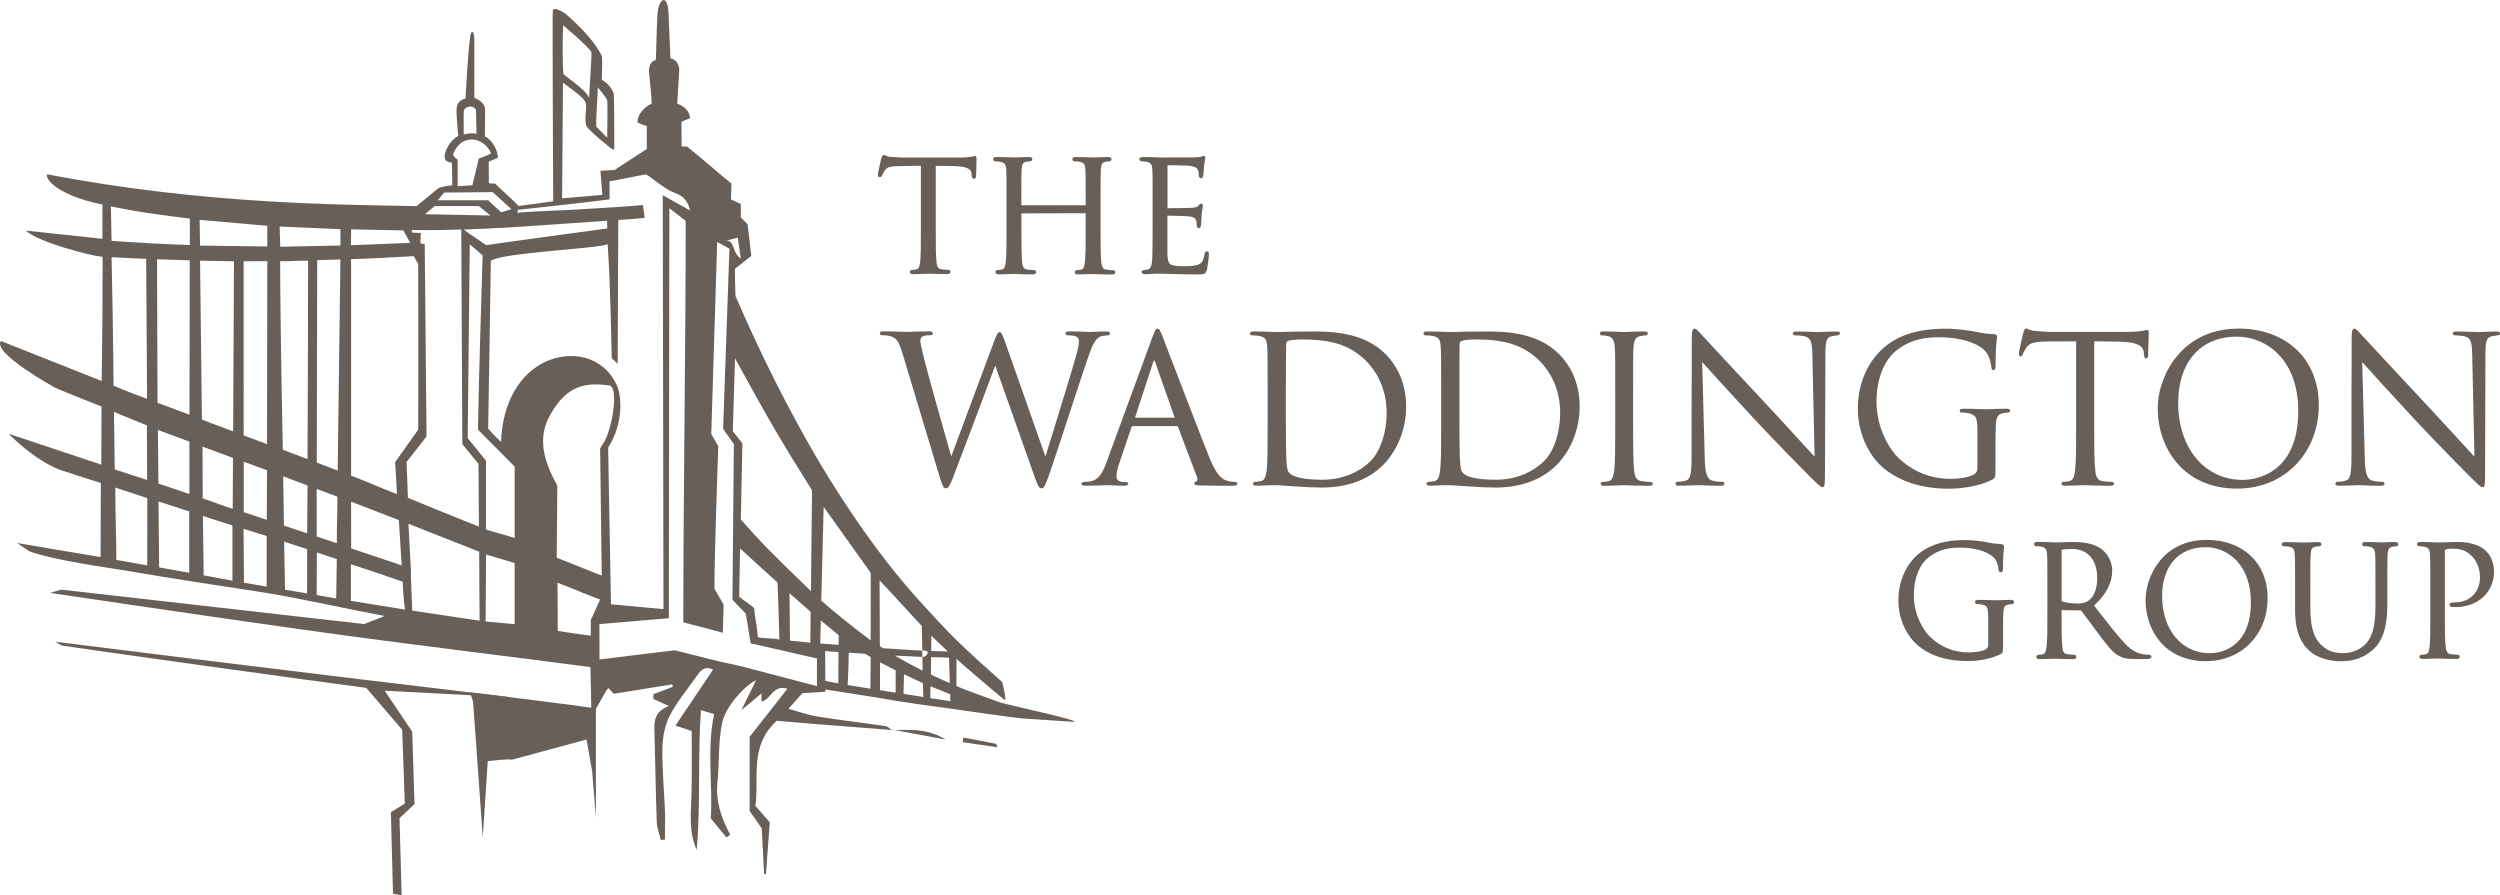 <?xml version="1.0" encoding="iso-8859-1"?>
<!-- Generator: Adobe Illustrator 22.0.1, SVG Export Plug-In . SVG Version: 6.00 Build 0)  -->
<svg version="1.1" id="Layer_1" xmlns="http://www.w3.org/2000/svg" xmlns:xlink="http://www.w3.org/1999/xlink" x="0px" y="0px"
	 viewBox="0 0 28.34 10.149" enable-background="new 0 0 28.34 10.149" xml:space="preserve">
<polygon fill="#686058" points="5.678,3.168 5.677,3.168 5.681,3.171 5.678,3.168 "/>
<polygon fill="#686058" points="10.116,8.271 10.107,8.27 10.113,8.275 10.116,8.271 "/>
<path fill="#686058" d="M3.919,4.583C3.919,4.589,3.92,4.595,3.921,4.6c0-0.007,0.001-0.014,0.002-0.021L3.919,4.583L3.919,4.583z"
	/>
<polygon fill="#686058" points="4.616,5.98 4.614,5.977 4.612,5.983 4.616,5.98 "/>
<path fill="#686058" d="M5.363,7.956L5.329,7.848c0,0,1.084,0.131,1.426,0.183v1.236L6.712,8.738L6.649,8.383L5.803,8.612
	C5.777,8.599,5.529,8.628,5.529,8.628L5.473,9.493L5.363,7.956L5.363,7.956z"/>
<path fill="#686058" d="M10.546,7.914l0.002-0.134c0.089,0.037,0.223,0.09,0.223,0.09l0.002,0.079
	C10.773,7.95,10.587,7.919,10.546,7.914 M10.47,7.447c-0.003,0-0.008,0-0.014-0.001l0.003,0.157
	c-0.076-0.039-0.227-0.118-0.314-0.171c0.066,0.004,0.249,0.012,0.311,0.015l-0.002-0.072c-0.064,0-0.403-0.025-0.445-0.027
	L9.974,7.324L9.971,6.579c0.157,0.164,0.334,0.365,0.478,0.516l0.006,0.275v0.003C10.57,7.375,10.496,7.442,10.47,7.447
	 M10.242,7.865l0.006-0.221c0.06,0.029,0.162,0.076,0.214,0.1l0.005,0.157C10.419,7.892,10.303,7.876,10.242,7.865 M10.153,7.852
	L9.976,7.824V7.507c0.057,0.031,0.177,0.092,0.177,0.092V7.852L10.153,7.852z M9.87,7.259C9.661,7.104,9.461,6.94,9.31,6.809
	l0.027-1.063c0.162,0.224,0.384,0.54,0.533,0.747V7.259L9.87,7.259z M9.867,7.807L9.609,7.765c0,0,0.012-0.222,0.012-0.366
	l0.185,0.012L9.87,7.448L9.867,7.807L9.867,7.807z M9.506,7.31L9.298,7.295l0.007-0.261l0.203,0.167L9.506,7.31L9.506,7.31z
	 M9.503,7.747L9.356,7.719L9.354,7.38c0,0,0.1,0.008,0.151,0.012L9.503,7.747L9.503,7.747z M9.261,7.778
	C8.984,7.706,8.713,7.633,8.442,7.563c-0.163-0.042-0.226-0.047-0.39-0.09c-0.16-0.042-0.403-0.101-0.403-0.101
	C7.58,7.38,6.915,7.46,6.796,7.476C6.795,7.344,6.795,7.169,6.795,7.075c0.167-0.015,0.589-0.051,0.787-0.067
	c0-1.519,0.006-3.087,0.006-4.648c0.082,0.063,0.133,0.103,0.185,0.144c0,1.524-0.027,3.035-0.027,4.551
	c0.144,0.037,0.415,0.108,0.448,0.118l0.009-0.318L8.099,6.673c0-0.428,0.033-1.241,0.043-1.615L8.063,4.92L8.13,2.743l0.139,0.076
	L8.197,4.862l0.122,0.172c0,0-0.014,1.51-0.016,1.765c0.029,0.032,0.131,0.136,0.151,0.157c0.023,0.12,0.033,0.218,0.056,0.337
	C8.76,7.35,9.003,7.406,9.261,7.464V7.778L9.261,7.778z M6.698,7.024c0,0-0.002,0.087-0.002,0.182
	C6.573,7.191,6.422,7.168,6.323,7.152c0-0.176-0.003-0.344-0.003-0.546c0.159,0.06,0.322,0.131,0.483,0.191
	C6.77,6.863,6.739,6.946,6.698,7.024 M6.236,4.705c0.16-0.284,0.342-0.387,0.676-0.334c0.092,0.025,0.044,0.407-0.049,0.615
	L6.803,5.083l0.018,1.442c-0.105-0.041-0.29-0.115-0.51-0.203l0.007-0.815C6.166,5.229,6.087,4.971,6.236,4.705 M5.68,5.009
	c-0.06-0.052-0.146-0.15-0.146-0.15C5.54,4.575,5.564,2.957,5.564,2.957c0.126-0.096,1.257-0.14,1.324-0.19
	c0.032,0.437,0.042,1.156,0.047,1.295c0.021,0.019,0.052,0.047,0.067,0.061l0.007-1.63C7.124,2.489,7.307,2.47,7.307,2.47
	c0.002-0.032-0.02-0.115-0.018-0.146C7.157,2.338,6.79,2.361,6.578,2.373C6.337,2.387,6.143,2.391,5.902,2.408
	c0,0-0.04,0.009-0.04,0.003c0.016-0.006,0.006-0.016,0.004-0.032C6.03,2.361,6.665,2.294,6.91,2.26V2.056
	C7.057,2.028,7.196,2,7.324,1.976c0.118,0.078,0.215,0.17,0.331,0.213C7.762,2.228,7.8,2.294,7.823,2.386
	c-0.091-0.05-0.182-0.102-0.31-0.173l0.008,4.692L6.926,6.85L6.894,5.073C7.069,4.803,7.05,4.489,6.99,4.362
	C6.825,4.015,6.455,3.978,6.189,4.098C5.902,4.228,5.695,4.551,5.68,5.009 M5.835,7.076C5.8,7.071,5.505,7.045,5.505,7.045
	L5.51,6.286c0.009,0.005,0.259,0.073,0.324,0.098V7.076L5.835,7.076z M4.673,6.922L4.657,6.5V6.496L4.655,6.443L4.553,6.409
	L3.981,6.216c0-0.19-0.001-0.529-0.001-0.529l0.542,0.209L4.63,5.938L4.636,5.94c0,0,0.532,0.211,0.796,0.314
	c0,0.281,0.005,0.782,0.005,0.782L4.673,6.922L4.673,6.922z M3.978,6.811V6.396c0.147,0.048,0.398,0.131,0.587,0.198
	C4.565,6.7,4.59,6.91,4.59,6.91L3.978,6.811L3.978,6.811z M3.859,2.783L3.177,2.797L3.17,2.568l0.689,0.03V2.783L3.859,2.783z
	 M3.828,5.334l-0.237-0.09l0.005-2.295l0.263-0.008L3.828,5.334L3.828,5.334z M3.818,6.158C3.751,6.136,3.639,6.099,3.59,6.082
	V5.542C3.633,5.56,3.776,5.611,3.825,5.63C3.825,5.816,3.818,5.954,3.818,6.158 M3.811,6.785L3.59,6.745l0.002-0.482l0.226,0.075
	L3.811,6.785L3.811,6.785z M3.486,5.204l-0.28-0.105c0,0-0.03-1.421-0.03-2.137c0.098,0,0.184-0.007,0.316-0.007
	C3.493,3.707,3.486,5.204,3.486,5.204 M3.482,6.046c-0.121-0.04-0.263-0.088-0.263-0.088L3.21,5.4l0.276,0.103L3.482,6.046
	L3.482,6.046z M3.481,6.727l-0.25-0.042L3.221,6.14l0.261,0.086L3.481,6.727L3.481,6.727z M3.03,2.794l-0.762-0.01L2.263,2.492
	L3.03,2.56V2.794L3.03,2.794z M3.027,5.035l-0.265-0.1V2.962c0,0,0.156-0.001,0.268-0.001C3.03,3.657,3.027,5.035,3.027,5.035
	 M3.024,5.893c-0.056-0.018-0.178-0.06-0.261-0.087V5.233c0.101,0.038,0.191,0.073,0.264,0.098L3.024,5.893L3.024,5.893z
	 M2.766,6.606c0-0.235-0.005-0.385-0.005-0.611C2.865,6.027,2.97,6.059,3.023,6.076c0,0.196,0,0.356,0,0.573
	C2.97,6.642,2.827,6.615,2.766,6.606 M2.643,4.89L2.289,4.757L2.268,2.955l0.384,0.007L2.643,4.89L2.643,4.89z M2.638,5.768
	c-0.113-0.034-0.229-0.083-0.34-0.117c0-0.198-0.002-0.371-0.002-0.588c0.116,0.044,0.252,0.094,0.345,0.128
	C2.641,5.382,2.638,5.551,2.638,5.768 M2.636,6.583L2.309,6.522L2.3,5.849l0.335,0.108V6.583L2.636,6.583z M2.151,2.777
	C1.866,2.769,1.565,2.751,1.265,2.73L1.257,2.34c0.377,0.077,0.702,0.114,0.895,0.138V2.777L2.151,2.777z M2.148,4.701L1.786,4.566
	L1.78,2.939l0.371,0.012L2.148,4.701L2.148,4.701z M1.796,5.482L1.79,4.874l0.357,0.132L2.147,5.6L1.796,5.482L1.796,5.482z
	 M2.145,6.493L1.804,6.432L1.797,5.684l0.348,0.114V6.493L2.145,6.493z M1.669,6.409l-0.35-0.062c0-0.256-0.012-0.521-0.012-0.82
	c0.07,0.021,0.291,0.098,0.363,0.119C1.67,5.892,1.669,6.409,1.669,6.409 M1.292,4.67l0.373,0.152l0.003,0.619
	C1.615,5.425,1.301,5.322,1.301,5.322L1.292,4.67L1.292,4.67z M1.265,2.916C1.311,2.92,1.657,2.934,1.657,2.934l0.01,1.587
	c0,0-0.273-0.1-0.38-0.15C1.287,4.076,1.268,2.962,1.265,2.916 M3.981,2.6l0.591,0.012L4.65,2.753L3.978,2.78L3.981,2.6L3.981,2.6z
	 M4.5,5.601C4.308,5.529,4.172,5.464,3.98,5.392c0-0.14-0.001-2.24,0-2.455c0.154-0.002,0.535-0.023,0.71-0.033l0.051,0.089
	c0.002,0.439,0,1.877,0,1.877L4.479,5.239C4.479,5.239,4.484,5.299,4.5,5.601 M5.229,2.602l0.012,2.432l0.183,0.224L5.429,5.97
	C5.081,5.831,4.769,5.704,4.624,5.643L4.609,5.237l0.226-0.289c0,0-0.02-2.058-0.02-2.179c-0.022-0.003-0.05-0.013-0.05-0.013
	l0.006-0.115L4.674,2.637L4.665,2.606C4.665,2.606,4.827,2.615,5.229,2.602 M4.927,2.336h0.501l0.132,0.107L4.818,2.428L4.927,2.336
	L4.927,2.336z M5.035,2.183l0.55-0.005l0.212,0.193L5.681,2.407L5.534,2.27H4.961L5.035,2.183L5.035,2.183z M5.566,1.735
	c-0.011,0.02-0.138,0.061-0.138,0.061L5.355,2.099c0,0-0.098,0.01-0.167,0.012v-0.3c0,0-0.032-0.019-0.054-0.057
	C5.224,1.507,5.482,1.547,5.566,1.735 M5.257,1.27c0-0.076,0.139-0.084,0.139-0.01c0,0.044,0.004,0.203,0.006,0.257
	C5.38,1.506,5.282,1.509,5.257,1.528C5.255,1.453,5.257,1.311,5.257,1.27 M5.257,2.602c0.147-0.005,0.326-0.013,0.539-0.025
	c0.231-0.014,1.086-0.075,1.086-0.075l0.002,0.088c0,0-0.969,0.13-1.374,0.189C5.44,2.726,5.332,2.662,5.257,2.602 M5.302,4.967
	l0.023-2.198c0.044,0.037,0.146,0.126,0.146,0.126S5.424,4.401,5.418,4.87l0.416,0.419v0.81C5.785,6.079,5.557,6.021,5.509,6.002
	v-0.78C5.509,5.222,5.318,4.988,5.302,4.967 M8.363,2.693C8.374,2.77,8.383,2.829,8.398,2.931c-0.101-0.067-0.065-0.2-0.161-0.203
	C8.273,2.719,8.31,2.708,8.363,2.693 M8.835,7.25c-0.09-0.02-0.161-0.008-0.244-0.027c-0.005-0.1-0.037-0.245-0.042-0.331
	C8.5,6.851,8.414,6.793,8.379,6.764L8.39,6.217C8.534,6.35,8.668,6.472,8.814,6.603C8.821,6.774,8.83,7.051,8.835,7.25 M9.189,6.935
	l-0.003,0.35L8.955,7.262L8.95,6.725L9.189,6.935L9.189,6.935z M8.332,4.062c0.399,0.729,0.54,0.965,0.873,1.496L9.193,6.701
	C8.706,6.23,8.648,6.17,8.398,5.889l0.018-0.862L8.307,4.888L8.332,4.062L8.332,4.062z M10.555,7.449
	c0.08,0.003,0.152,0.003,0.203,0.008c0,0,0.008,0.237,0.009,0.287c-0.025-0.011-0.157-0.068-0.214-0.098L10.555,7.449L10.555,7.449z
	 M10.558,7.208c0.041,0.039,0.147,0.14,0.187,0.177l-0.189-0.006L10.558,7.208L10.558,7.208z M6.384,0.286
	c0,0,0.308,0.262,0.32,0.306c0.007,0.025-0.027,0.48-0.026,0.52C6.658,1.03,6.423,0.875,6.39,0.842
	C6.375,0.827,6.376,0.386,6.384,0.286 M6.774,0.987c0,0,0.102,0.121,0.109,0.149c0.007,0.028,0,0.426,0,0.426
	S6.785,1.459,6.764,1.441C6.743,1.423,6.786,1.012,6.774,0.987 M11.336,7.962c-0.083-0.029-0.422-0.151-0.494-0.185
	c0.001-0.064,0.001-0.29,0.001-0.308c0.011,0.015,0.473,0.41,0.548,0.468c0.02-0.016-0.026-0.184-0.03-0.206
	c-0.057-0.052-0.384-0.334-0.604-0.561c-0.2-0.208-0.466-0.492-0.714-0.813C9.721,5.942,9.428,5.48,9.247,5.17
	c-0.305-0.523-0.631-1.166-0.91-1.816C8.332,3.22,8.331,3.047,8.331,3.047l0.186-0.146L8.474,2.541L8.398,2.464V2.312L8.286,2.26
	l0.006-0.179C8.15,1.969,7.98,1.813,7.789,1.662L7.727,1.659L7.725,1.38L7.823,1.34C7.808,1.237,7.748,1.205,7.677,1.174
	C7.685,1.052,7.697,0.853,7.7,0.799C7.703,0.745,7.675,0.676,7.6,0.66c-0.01-0.21-0.02-0.458-0.021-0.492
	c-0.004-0.25-0.116-0.197-0.127,0.006C7.444,0.329,7.435,0.68,7.435,0.68C7.376,0.692,7.352,0.749,7.358,0.824
	C7.364,0.899,7.389,1.113,7.387,1.18c-0.031-0.004-0.168,0.1-0.159,0.209c0.055,0.029,0.104,0.039,0.104,0.039v0.261L6.966,1.927
	L6.807,1.936c0,0,0.013,0.185,0.021,0.273C6.76,2.216,6.527,2.235,6.372,2.248l0.01-1.31l0.106,0.078
	c0.017,0.015,0.111,0.081,0.144,0.132c0.029,0.046,0,0.14,0.005,0.211c0.002,0.026-0.001,0.064,0.029,0.095
	C6.707,1.496,6.763,1.548,6.802,1.58c0.08,0.065,0.132,0.111,0.145,0.114c0.013,0.004,0.017,0,0.017-0.039
	c-0.001-0.169,0-0.436-0.006-0.59C6.936,1.002,6.893,0.943,6.822,0.905C6.825,0.777,6.83,0.704,6.823,0.635
	c-0.08-0.16-0.227-0.318-0.411-0.478c0,0-0.142-0.101-0.146-0.029C6.261,0.2,6.271,2.281,6.271,2.281
	c-0.007,0.003-0.32,0.045-0.392,0.054c-0.095-0.1-0.222-0.205-0.266-0.253c0,0-0.051-0.002-0.071-0.005
	C5.541,1.96,5.541,1.849,5.54,1.833c0.06-0.027,0.098-0.04,0.104-0.045c0-0.107-0.093-0.222-0.147-0.242l0.002-0.303
	c0-0.044-0.034-0.101-0.122-0.134V0.45C5.374,0.321,5.335,0.351,5.329,0.423C5.301,0.639,5.28,1.069,5.277,1.116
	c-0.033,0.01-0.101,0.031-0.102,0.131c0,0.056,0.01,0.21,0.02,0.293C5.107,1.588,5.021,1.721,5.045,1.805
	c0.009,0.03,0.078,0.04,0.078,0.04l0.004,0.256c0,0-0.093,0.007-0.154,0.029C4.961,2.14,4.825,2.252,4.722,2.337
	C3.9,2.319,2.325,2.321,0.536,1.976C0.504,2.015,0.628,2.209,1.161,2.319v0.388L0.293,2.614C0.432,2.746,1.027,2.9,1.163,2.912
	c0,0.478-0.002,0.893-0.01,1.407c0,0-0.996-0.394-1.142-0.453c-0.108,0.132,0.617,0.531,0.617,0.531S0.822,4.48,1.151,4.608
	L1.148,5.267l-1.05-0.35c0,0,0.304,0.316,0.608,0.418c0.175,0.058,0.437,0.14,0.437,0.14L1.14,6.315L0.194,6.156l0.138,0.093
	c0.29,0.107,0.897,0.185,1.176,0.233c0.383,0.067,1.097,0.176,1.447,0.229c0.39,0.059,1.006,0.198,1.406,0.272
	C4.276,7.016,4.129,7.074,4.129,7.074L0.695,6.684L0.568,6.721c0,0,1.462,0.218,2.777,0.404C4.65,7.31,6.063,7.476,6.693,7.562
	l0.01,0.462l0.001,0.072C6.721,8.08,6.739,8.058,6.756,8.032v0C6.811,7.948,6.863,7.83,6.897,7.8
	c0.028,0.03,0.048,0.051,0.061,0.065C7.185,7.828,7.403,7.793,7.62,7.758c0.003,0.009,0.005,0.019,0.007,0.028L7.407,7.869
	C7.406,7.894,7.406,7.896,7.405,7.923c0.049,0.022,0.1,0.046,0.177,0.08c-0.175,0.07-0.166,0.184-0.163,0.3
	c0.009,0.338,0.014,0.677,0.026,1.015c0.003,0.068,0.03,0.136,0.046,0.204C7.507,9.52,7.522,9.518,7.538,9.517
	c0-0.111,0.003-0.221,0-0.332C7.528,8.951,7.505,8.717,7.509,8.483c0.003-0.124,0.026-0.26,0.083-0.369
	c0.084-0.163,0.206-0.307,0.312-0.458c0.042-0.061,0.092-0.11,0.179-0.065C7.941,7.803,7.804,8.007,7.657,8.225
	C7.733,8.25,7.775,8.265,7.841,8.287c0,0.22,0.003,0.445-0.001,0.669C7.837,9.184,7.798,9.414,7.898,9.634
	C7.944,9.111,7.908,8.586,7.946,8.05c0.078,0.024,0.123,0.038,0.149,0.045c-0.085,0.406-0.013,0.8-0.038,1.181
	c0.065,0.08,0.122,0.148,0.177,0.216C8.261,9.474,8.251,9.48,8.278,9.463C8.176,9.274,8.111,9.08,8.133,8.869
	c0.023-0.225,0.007-0.456,0.053-0.675c0.04-0.19,0.27-0.434,0.384-0.482C8.514,7.826,8.459,7.938,8.404,8.051
	c0.07-0.059,0.141-0.117,0.228-0.19v0.091C8.739,7.936,8.76,7.755,8.926,7.808c-0.145,0.184-0.28,0.355-0.428,0.544v0.841
	C8.54,9.254,8.59,9.327,8.635,9.391c0.009,0.18,0.018,0.349,0.027,0.517h0.021C8.697,9.71,8.712,9.511,8.726,9.321
	C8.67,9.257,8.623,9.204,8.563,9.135C8.61,8.819,8.488,8.46,8.805,8.171C8.95,8.183,9.11,8.197,9.271,8.21
	c0.279,0.022,0.558,0.044,0.837,0.065c-0.023-0.017-0.046-0.041-0.07-0.044C9.781,8.193,9.525,8.164,9.27,8.123
	C9.16,8.104,9.086,8.077,8.938,8.035l0.158-0.177l0.259-0.016l0.002-0.026c0,0,0.379,0.058,0.48,0.075
	c0.231,0.04,0.542,0.09,0.728,0.113c0.165,0.02,0.856,0.125,1.027,0.14l0.579,0.039C12.277,8.173,11.419,7.99,11.336,7.962"/>
<path fill="#686058" d="M4.673,8.294l0.026,0.821C4.686,9.116,4.602,9.109,4.589,9.11L4.559,8.272
	C4.442,8.135,4.152,7.798,4.152,7.798C3.653,7.734,0.95,7.358,0.701,7.318L0.628,7.275c0.57,0.073,2.453,0.304,3.436,0.423
	l1.739,0.208c0,0-1.255-0.067-1.442-0.076L4.673,8.294L4.673,8.294z"/>
<path fill="#686058" d="M4.455,10.131L4.431,9.207L4.589,9.11c0.046-0.097,0.097-0.045,0.11,0.006l-0.17,0.158l0.024,0.875
	C4.537,10.146,4.471,10.134,4.455,10.131"/>
<path fill="#686058" d="M10.113,8.275c0.105,0.002,0.21-0.006,0.314,0.007c0.101,0.012,0.2,0.044,0.294,0.102l-0.605-0.113
	L10.113,8.275L10.113,8.275z"/>
<path fill="#686058" d="M11.308,8.471c-0.147-0.022-0.271-0.04-0.395-0.058c0.002-0.017,0.005-0.035,0.007-0.052
	c0.124,0.023,0.247,0.046,0.371,0.071C11.295,8.432,11.296,8.443,11.308,8.471"/>
<path fill="#686058" d="M4.513,5.767c0.013,0.078,0.106-0.011,0.119,0.067c-0.018,0,0.039,0.681,0.022,0.681
	C4.66,6.435,4.553,6.572,4.559,6.492L4.513,5.767L4.513,5.767z"/>
<path fill="#686058" d="M10.001,1.984c0.005-0.012,0.01-0.023,0.028-0.051c0.024-0.037,0.062-0.048,0.167-0.05
	c0.042-0.001,0.085-0.001,0.128-0.002c0.038,0,0.077-0.001,0.115-0.002v0.717c0,0.161,0,0.301-0.008,0.372
	c-0.007,0.052-0.015,0.079-0.041,0.084C10.371,3.057,10.352,3.06,10.34,3.06c-0.018,0-0.026,0.011-0.026,0.022
	c0,0.026,0.03,0.026,0.04,0.026c0.037,0,0.101-0.003,0.141-0.004c0.015,0,0.026-0.001,0.028-0.001c0.002,0,0.009,0,0.021,0
	c0.038,0.002,0.119,0.004,0.192,0.004c0.036,0,0.039-0.018,0.039-0.026c0-0.011-0.008-0.022-0.026-0.022
	c-0.015,0-0.052-0.003-0.076-0.007c-0.042-0.005-0.051-0.033-0.057-0.084c-0.008-0.072-0.008-0.211-0.008-0.372V1.88
	c0.032,0,0.065,0.001,0.096,0.001c0.036,0,0.072,0.001,0.108,0.002c0.17,0.003,0.197,0.044,0.201,0.082
	c0,0.004,0.001,0.008,0.001,0.012c0,0.002,0.001,0.005,0.001,0.008c0.001,0.017,0.003,0.041,0.026,0.041
	c0.004,0,0.024-0.002,0.024-0.035c0-0.007,0.001-0.028,0.002-0.055c0.001-0.043,0.003-0.102,0.003-0.135c0-0.01,0-0.033-0.021-0.033
	c-0.004,0-0.009,0.001-0.017,0.003C11.025,1.774,11.014,1.776,11,1.778c-0.03,0.005-0.07,0.008-0.12,0.008h-0.649
	c-0.021,0-0.087-0.004-0.135-0.008c-0.028-0.002-0.044-0.009-0.056-0.015c-0.007-0.004-0.014-0.006-0.021-0.006
	c-0.015,0-0.021,0.016-0.028,0.039L9.989,1.799c0,0.002-0.038,0.162-0.038,0.182c0,0.02,0.011,0.028,0.021,0.028
	C9.989,2.009,9.996,1.995,10.001,1.984"/>
<path fill="#686058" d="M11.285,1.83c0.015,0,0.043,0.001,0.057,0.005c0.047,0.01,0.061,0.029,0.065,0.087
	c0.003,0.055,0.003,0.103,0.003,0.372v0.303c0,0.162,0,0.301-0.009,0.372c-0.007,0.052-0.015,0.08-0.041,0.085
	c-0.018,0.004-0.037,0.007-0.049,0.007c-0.018,0-0.026,0.011-0.026,0.023c0,0.026,0.03,0.026,0.04,0.026
	c0.037,0,0.101-0.003,0.141-0.004c0.015-0.001,0.026-0.001,0.028-0.001c0.002,0,0.01,0.001,0.021,0.001
	c0.038,0.002,0.119,0.005,0.192,0.005c0.036,0,0.039-0.018,0.039-0.026c0-0.011-0.008-0.023-0.026-0.023
	c-0.015,0-0.052-0.003-0.076-0.007c-0.041-0.005-0.052-0.033-0.057-0.084c-0.008-0.072-0.008-0.211-0.008-0.373l0-0.179l0.728-0.002
	v0.181c0,0.162,0,0.301-0.008,0.372c-0.008,0.052-0.015,0.08-0.041,0.085c-0.019,0.004-0.037,0.007-0.049,0.007
	c-0.018,0-0.026,0.011-0.026,0.023c0,0.026,0.03,0.026,0.039,0.026c0.037,0,0.102-0.003,0.141-0.004
	c0.015-0.001,0.026-0.001,0.029-0.001c0.002,0,0.008,0.001,0.02,0.001c0.038,0.002,0.119,0.005,0.192,0.005
	c0.036,0,0.04-0.018,0.04-0.026c0-0.011-0.008-0.023-0.026-0.023c-0.015,0-0.052-0.003-0.077-0.007
	c-0.041-0.005-0.051-0.033-0.057-0.084c-0.008-0.072-0.008-0.211-0.008-0.373V2.293c0-0.269,0-0.317,0.003-0.372
	c0.003-0.059,0.016-0.08,0.054-0.087c0.02-0.004,0.029-0.005,0.041-0.005c0.015,0,0.026-0.01,0.026-0.023
	c0-0.026-0.03-0.026-0.04-0.026c-0.037,0-0.102,0.002-0.141,0.004c-0.015,0.001-0.026,0.001-0.028,0.001
	c-0.002,0-0.011-0.001-0.023-0.001c-0.037-0.001-0.114-0.004-0.172-0.004c-0.01,0-0.039,0-0.039,0.026
	c0,0.013,0.011,0.023,0.026,0.023c0.014,0,0.043,0.001,0.056,0.005c0.047,0.01,0.062,0.029,0.065,0.087
	c0.003,0.055,0.003,0.103,0.003,0.372v0.034l-0.729,0V2.293c0-0.269,0-0.317,0.003-0.372c0.003-0.059,0.016-0.08,0.054-0.087
	c0.02-0.004,0.03-0.005,0.041-0.005c0.015,0,0.026-0.01,0.026-0.023c0-0.026-0.029-0.026-0.04-0.026
	c-0.036,0-0.101,0.002-0.141,0.004c-0.015,0.001-0.026,0.001-0.028,0.001c-0.002,0-0.01-0.001-0.022-0.001
	c-0.037-0.001-0.114-0.004-0.173-0.004c-0.01,0-0.039,0-0.039,0.026C11.26,1.82,11.27,1.83,11.285,1.83"/>
<path fill="#686058" d="M12.949,1.829c0.005,0.001,0.011,0.001,0.018,0.002c0.011,0.001,0.023,0.002,0.031,0.003
	c0.047,0.01,0.061,0.029,0.065,0.087c0.003,0.055,0.003,0.103,0.003,0.372v0.303c0,0.155-0.002,0.242-0.003,0.308
	c-0.003,0.128-0.026,0.144-0.054,0.151c-0.007,0.002-0.015,0.003-0.025,0.004L12.97,3.06c-0.024,0.004-0.029,0.014-0.029,0.022
	c0,0.026,0.029,0.026,0.039,0.026h0c0.026,0.001,0.051-0.001,0.074-0.003c0.018-0.001,0.036-0.003,0.054-0.003
	c0.046,0,0.098,0.002,0.149,0.003c0.023,0.001,0.046,0.001,0.067,0.002c0.018,0,0.035,0.001,0.053,0.001
	c0.049,0.002,0.105,0.003,0.2,0.003c0.067,0,0.09,0,0.105-0.054c0.008-0.036,0.023-0.154,0.023-0.17c0-0.012,0-0.038-0.023-0.038
	c-0.021,0-0.025,0.021-0.028,0.036c-0.014,0.076-0.033,0.103-0.08,0.118c-0.045,0.013-0.1,0.015-0.152,0.015
	c-0.074,0-0.114-0.004-0.139-0.015c-0.034-0.014-0.046-0.041-0.049-0.115c-0.001-0.026-0.001-0.137,0-0.218c0-0.032,0-0.059,0-0.076
	V2.445c0.029,0,0.2,0.003,0.246,0.008c0.062,0.007,0.075,0.03,0.08,0.049c0.004,0.012,0.006,0.027,0.006,0.044
	c0,0.027,0.009,0.04,0.025,0.04c0.02,0,0.023-0.026,0.024-0.037c0.001-0.008,0.002-0.018,0.002-0.03
	c0.001-0.023,0.002-0.052,0.005-0.087c0.003-0.035,0.007-0.059,0.011-0.075c0.002-0.011,0.003-0.017,0.003-0.022
	c0-0.024-0.016-0.026-0.021-0.026c-0.012,0-0.02,0.009-0.03,0.022c-0.013,0.016-0.03,0.022-0.078,0.025
	c-0.028,0.002-0.155,0.004-0.268,0.004h-0.004c0-0.001,0-0.003,0-0.005V1.878c0-0.002,0-0.004,0-0.005
	c0.029,0,0.206,0.002,0.233,0.005c0.083,0.008,0.106,0.027,0.114,0.056c0.005,0.013,0.008,0.033,0.008,0.052
	c0,0.03,0.016,0.035,0.026,0.035c0.008,0,0.023-0.005,0.026-0.041c0.002-0.032,0.005-0.057,0.006-0.079l0.002-0.025
	c0.002-0.029,0.007-0.047,0.01-0.061c0.002-0.009,0.004-0.015,0.004-0.021c0-0.025-0.013-0.027-0.019-0.027
	c-0.008,0-0.013,0.002-0.024,0.008c-0.007,0.003-0.029,0.007-0.075,0.009c-0.039,0.001-0.381,0.001-0.395,0.001
	c-0.109-0.005-0.155-0.005-0.195-0.005c-0.01,0-0.04,0-0.04,0.026C12.915,1.825,12.935,1.828,12.949,1.829"/>
<path fill="#686058" d="M22.792,6.8c-0.037,0-0.102,0.003-0.141,0.004c-0.015,0.001-0.026,0.001-0.029,0.001
	c-0.002,0-0.01,0-0.022-0.001C22.563,6.803,22.486,6.8,22.428,6.8c-0.01,0-0.04,0-0.04,0.026c0,0.013,0.011,0.022,0.026,0.022
	c0.015,0,0.043,0.002,0.055,0.005c0.061,0.016,0.069,0.028,0.069,0.165v0.293c0,0.024-0.008,0.039-0.028,0.05
	c-0.041,0.024-0.128,0.035-0.191,0.035c-0.171,0-0.321-0.061-0.444-0.181c-0.062-0.06-0.18-0.236-0.18-0.468
	c0-0.186,0.062-0.346,0.167-0.428c0.124-0.098,0.247-0.111,0.362-0.111c0.211,0,0.353,0.07,0.396,0.134
	c0.029,0.045,0.034,0.098,0.034,0.108c0.002,0.015,0.004,0.037,0.024,0.037c0.028,0,0.028-0.029,0.028-0.048
	c0-0.125,0.006-0.185,0.01-0.216c0.002-0.013,0.002-0.022,0.002-0.028c0-0.009-0.004-0.025-0.033-0.027
	c-0.045-0.002-0.105-0.009-0.138-0.017c-0.049-0.01-0.167-0.029-0.267-0.029c-0.134,0-0.308,0.013-0.466,0.11
	C21.63,6.346,21.52,6.562,21.52,6.807c0,0.235,0.113,0.416,0.21,0.5c0.142,0.125,0.337,0.187,0.577,0.187
	c0.107,0,0.262-0.021,0.372-0.079c0.027-0.016,0.028-0.026,0.028-0.104V7.119c0-0.072,0-0.123,0.003-0.178
	c0.003-0.059,0.016-0.08,0.054-0.087c0.02-0.003,0.03-0.005,0.041-0.005c0.015,0,0.026-0.01,0.026-0.022
	C22.832,6.8,22.802,6.8,22.792,6.8"/>
<path fill="#686058" d="M23.37,6.242c0-0.005,0.002-0.008,0.005-0.009c0.016-0.005,0.063-0.01,0.113-0.01
	c0.179,0,0.286,0.124,0.286,0.332c0,0.117-0.037,0.212-0.1,0.255c-0.04,0.028-0.089,0.031-0.123,0.031
	c-0.082,0-0.155-0.013-0.175-0.026c-0.005-0.003-0.006-0.006-0.006-0.01V6.242L23.37,6.242z M24.36,7.422
	c-0.01,0-0.034,0-0.066-0.005c-0.045-0.007-0.116-0.028-0.204-0.12c-0.088-0.093-0.189-0.224-0.307-0.375l-0.044-0.057
	c0.14-0.131,0.205-0.258,0.205-0.399c0-0.122-0.078-0.211-0.124-0.244c-0.097-0.068-0.218-0.078-0.324-0.078
	c-0.034,0-0.099,0.002-0.146,0.004c-0.028,0.001-0.051,0.001-0.057,0.001c-0.002,0-0.011,0-0.023-0.001
	c-0.036-0.002-0.114-0.005-0.172-0.005c-0.01,0-0.04,0-0.04,0.026c0,0.013,0.011,0.023,0.026,0.023c0.015,0,0.043,0.001,0.056,0.005
	c0.047,0.01,0.061,0.029,0.065,0.087c0.004,0.055,0.004,0.103,0.004,0.372v0.303c0,0.162,0,0.301-0.009,0.372
	c-0.008,0.052-0.015,0.08-0.041,0.085c-0.008,0.002-0.032,0.007-0.049,0.007c-0.018,0-0.026,0.011-0.026,0.023
	c0,0.026,0.03,0.026,0.039,0.026c0.045,0,0.128-0.004,0.156-0.005l0.007,0c0.002,0,0.009,0,0.02,0.001
	c0.039,0.001,0.119,0.004,0.192,0.004c0.036,0,0.039-0.018,0.039-0.026c0-0.011-0.007-0.023-0.025-0.023
	c-0.014,0-0.052-0.004-0.076-0.007c-0.042-0.005-0.052-0.033-0.057-0.084C23.37,7.26,23.37,7.121,23.37,6.959l0-0.043l0.213,0.004
	c0.005,0,0.008,0.001,0.013,0.006c0.015,0.019,0.037,0.05,0.065,0.088c0.036,0.05,0.082,0.112,0.124,0.167l0.022,0.029
	c0.087,0.114,0.144,0.19,0.215,0.227c0.048,0.026,0.094,0.034,0.19,0.034h0.123c0.021,0,0.054,0,0.054-0.026
	C24.387,7.432,24.375,7.422,24.36,7.422"/>
<path fill="#686058" d="M25.051,7.405c-0.319,0-0.541-0.266-0.541-0.648c0-0.342,0.189-0.554,0.493-0.554
	c0.247,0,0.513,0.195,0.513,0.623C25.516,7.377,25.129,7.405,25.051,7.405 M25.015,6.12c-0.505,0-0.693,0.421-0.693,0.686
	c0,0.332,0.214,0.689,0.682,0.689c0.407,0,0.702-0.301,0.702-0.717C25.706,6.385,25.428,6.12,25.015,6.12"/>
<path fill="#686058" d="M27.145,6.144c-0.035,0-0.083,0.002-0.115,0.004C27.015,6.149,27.004,6.149,27,6.149
	c-0.002,0-0.012,0-0.024-0.001c-0.036-0.002-0.102-0.004-0.159-0.004c-0.01,0-0.04,0-0.04,0.026c0,0.013,0.011,0.022,0.026,0.022
	c0.015,0,0.043,0.002,0.056,0.005c0.047,0.01,0.061,0.029,0.065,0.087c0.004,0.055,0.004,0.103,0.004,0.371v0.215
	c0,0.206-0.029,0.33-0.097,0.414c-0.062,0.074-0.163,0.12-0.263,0.12c-0.095,0-0.171-0.015-0.252-0.091
	c-0.062-0.059-0.126-0.155-0.126-0.417V6.656c0-0.268,0-0.316,0.004-0.371c0.003-0.06,0.016-0.081,0.054-0.087
	c0.019-0.003,0.03-0.005,0.041-0.005c0.015,0,0.026-0.01,0.026-0.022c0-0.026-0.03-0.026-0.039-0.026
	c-0.034,0-0.089,0.002-0.128,0.004c-0.021,0.001-0.038,0.001-0.043,0.001c-0.005,0-0.018,0-0.036-0.001
	c-0.041-0.001-0.108-0.004-0.163-0.004c-0.01,0-0.039,0-0.039,0.026c0,0.013,0.011,0.022,0.026,0.022
	c0.015,0,0.043,0.002,0.056,0.005c0.047,0.01,0.062,0.029,0.064,0.087c0.004,0.055,0.004,0.103,0.004,0.371v0.252
	c0,0.279,0.082,0.393,0.154,0.462c0.116,0.109,0.278,0.126,0.365,0.126c0.093,0,0.231-0.013,0.364-0.131
	c0.145-0.128,0.163-0.347,0.163-0.524V6.656c0-0.268,0-0.316,0.003-0.371c0.003-0.058,0.016-0.079,0.054-0.087
	c0.021-0.004,0.03-0.005,0.041-0.005c0.015,0,0.026-0.01,0.026-0.022C27.186,6.144,27.156,6.144,27.145,6.144"/>
<path fill="#686058" d="M27.852,6.144c-0.047,0-0.102,0.002-0.146,0.004c-0.031,0.001-0.057,0.001-0.072,0.001
	c-0.004,0-0.016,0-0.033-0.001c-0.04-0.002-0.108-0.004-0.162-0.004c-0.01,0-0.04,0-0.04,0.026c0,0.013,0.011,0.022,0.026,0.022
	c0.015,0,0.044,0.002,0.056,0.005c0.047,0.01,0.061,0.029,0.065,0.087C27.55,6.34,27.55,6.388,27.55,6.656v0.303
	c0,0.161,0,0.301-0.008,0.372c-0.007,0.052-0.015,0.079-0.041,0.084c-0.008,0.002-0.032,0.007-0.049,0.007
	c-0.018,0-0.026,0.011-0.026,0.022c0,0.026,0.03,0.026,0.04,0.026c0.04,0,0.112-0.003,0.147-0.005c0.011,0,0.018,0,0.019,0
	c0.002,0,0.009,0,0.02,0c0.039,0.002,0.119,0.005,0.193,0.005c0.036,0,0.039-0.018,0.039-0.026c0-0.011-0.008-0.022-0.026-0.022
	c-0.014,0-0.051-0.003-0.076-0.007C27.74,7.41,27.73,7.383,27.724,7.331c-0.009-0.072-0.009-0.211-0.009-0.372V6.251
	c0-0.012,0.002-0.02,0.007-0.021c0.013-0.006,0.039-0.01,0.069-0.01H27.8c0.045,0,0.138-0.001,0.22,0.083
	c0.061,0.062,0.093,0.146,0.093,0.243c0,0.167-0.118,0.283-0.287,0.283c-0.031,0-0.059,0-0.059,0.027
	c0,0.014,0.013,0.025,0.029,0.024c0.008,0.001,0.024,0.002,0.039,0.002c0.254,0,0.437-0.169,0.437-0.402
	c0-0.138-0.069-0.214-0.09-0.234C28.155,6.22,28.074,6.144,27.852,6.144"/>
<path fill="#686058" d="M12.478,3.813c0.023-0.008,0.065-0.011,0.077-0.011c0.017,0,0.027-0.009,0.027-0.025
	c0-0.009-0.007-0.02-0.038-0.02c-0.049,0-0.109,0.003-0.149,0.005c-0.018,0.001-0.032,0.001-0.037,0.001
	c-0.007,0-0.019,0-0.037-0.001c-0.043-0.002-0.116-0.005-0.198-0.005c-0.015,0-0.045,0-0.045,0.022c0,0.012,0.011,0.022,0.027,0.022
	c0.11,0,0.125,0.03,0.125,0.063c0,0.029-0.002,0.06-0.025,0.145c-0.053,0.192-0.162,0.544-0.249,0.827
	c-0.043,0.139-0.082,0.261-0.105,0.34l-0.457-1.299c-0.03-0.084-0.043-0.112-0.063-0.112c-0.018,0-0.028,0.014-0.064,0.11
	l-0.484,1.299c-0.047-0.164-0.272-0.958-0.306-1.101c-0.005-0.022-0.01-0.044-0.015-0.064c-0.016-0.069-0.029-0.124-0.029-0.146
	c0-0.027,0.014-0.044,0.026-0.05c0.026-0.013,0.069-0.013,0.087-0.013c0.019,0,0.029-0.008,0.029-0.022
	c0-0.02-0.028-0.022-0.048-0.022c-0.081,0-0.155,0.004-0.199,0.005c-0.019,0.001-0.032,0.001-0.038,0.001
	c-0.008,0-0.026-0.001-0.051-0.001c-0.056-0.002-0.139-0.005-0.222-0.005c-0.01,0-0.043,0-0.043,0.022
	c0,0.022,0.02,0.022,0.027,0.022c0.017,0,0.073,0.002,0.101,0.013c0.056,0.022,0.085,0.051,0.123,0.175l0.41,1.362
	c0.048,0.162,0.059,0.186,0.087,0.186c0.027,0,0.044-0.026,0.082-0.125c0.079-0.203,0.373-0.985,0.478-1.267l0.449,1.269
	c0.032,0.09,0.047,0.123,0.075,0.123c0.03,0,0.041-0.025,0.103-0.201c0.044-0.128,0.123-0.366,0.205-0.619
	c0.083-0.252,0.168-0.514,0.219-0.661C12.376,3.93,12.413,3.837,12.478,3.813"/>
<path fill="#686058" d="M13.314,4.734c0,0-0.001,0.001-0.004,0.001h-0.44c-0.002,0-0.002,0-0.003-0.001c0,0,0-0.002,0.002-0.007
	l0.203-0.62c0.007-0.021,0.012-0.022,0.012-0.022s0.004,0.001,0.012,0.022l0.218,0.62C13.315,4.732,13.314,4.734,13.314,4.734
	 M13.997,5.463c-0.011,0-0.051-0.001-0.088-0.014c-0.052-0.015-0.115-0.056-0.195-0.251c-0.1-0.249-0.312-0.802-0.439-1.133
	c-0.051-0.132-0.088-0.227-0.097-0.253c-0.028-0.07-0.038-0.087-0.057-0.087c-0.018,0-0.028,0.017-0.056,0.094l-0.524,1.427
	c-0.044,0.121-0.091,0.199-0.189,0.212c-0.019,0.002-0.039,0.005-0.054,0.005c-0.031,0-0.039,0.011-0.039,0.019
	c0,0.022,0.024,0.024,0.05,0.024c0.073,0,0.154-0.003,0.208-0.005C12.543,5.501,12.562,5.5,12.571,5.5
	c0.01,0,0.031,0.001,0.055,0.003c0.038,0.002,0.084,0.004,0.117,0.004c0.03,0,0.047-0.009,0.047-0.024
	c0-0.019-0.025-0.019-0.036-0.019h-0.021c-0.037,0-0.077-0.019-0.077-0.061c0-0.041,0.012-0.095,0.032-0.152l0.138-0.406
	c0.005-0.013,0.012-0.015,0.017-0.015h0.496c0.008,0,0.012,0.002,0.015,0.01l0.214,0.565c0.007,0.017,0.007,0.032,0.002,0.043
	c-0.003,0.006-0.007,0.01-0.011,0.011c-0.017,0.004-0.021,0.014-0.021,0.022c0,0.019,0.023,0.019,0.064,0.022l0.011,0
	c0.103,0.003,0.232,0.004,0.362,0.004c0.034,0,0.052-0.008,0.052-0.024C14.029,5.463,14.005,5.463,13.997,5.463"/>
<path fill="#686058" d="M14.577,4.393c0-0.173,0-0.411,0.003-0.489c0-0.023,0.005-0.032,0.024-0.04
	c0.016-0.008,0.096-0.016,0.147-0.016c0.303,0,0.546,0.044,0.749,0.258c0.082,0.086,0.219,0.274,0.219,0.575
	c0,0.223-0.072,0.436-0.182,0.545c-0.135,0.135-0.333,0.212-0.545,0.212c-0.216,0-0.345-0.03-0.387-0.09
	c-0.018-0.025-0.022-0.128-0.024-0.171c-0.002-0.042-0.005-0.253-0.005-0.498V4.393L14.577,4.393z M14.829,3.758
	c-0.015,0-0.03,0-0.044,0c-0.096,0-0.196,0.003-0.256,0.005c-0.027,0.001-0.046,0.001-0.056,0.001c-0.002,0-0.014,0-0.031-0.001
	c-0.049-0.002-0.152-0.006-0.229-0.006c-0.014,0-0.043,0-0.043,0.025c0,0.008,0.004,0.02,0.031,0.02c0.021,0,0.06,0.002,0.077,0.007
	c0.073,0.015,0.083,0.05,0.087,0.125c0.005,0.074,0.005,0.138,0.005,0.496v0.404c0,0.224,0,0.402-0.011,0.498
	c-0.009,0.061-0.019,0.112-0.063,0.121c-0.02,0.005-0.039,0.007-0.063,0.009c-0.025,0-0.029,0.012-0.029,0.02
	c0,0.024,0.029,0.024,0.043,0.024c0.016,0,0.036-0.001,0.058-0.002c0.025-0.001,0.051-0.003,0.076-0.003
	C14.427,5.5,14.464,5.5,14.474,5.5c0.006,0,0.029,0.002,0.062,0.004c0.034,0.002,0.079,0.006,0.129,0.009
	c0.131,0.009,0.239,0.014,0.321,0.014c0.293,0,0.536-0.092,0.703-0.266c0.159-0.167,0.251-0.405,0.251-0.652
	c0-0.292-0.123-0.481-0.226-0.588C15.455,3.754,15.064,3.756,14.829,3.758"/>
<path fill="#686058" d="M16.544,4.393c0-0.173,0-0.411,0.002-0.489c0-0.023,0.005-0.032,0.024-0.04
	c0.016-0.008,0.097-0.016,0.147-0.016c0.303,0,0.546,0.044,0.75,0.258c0.082,0.086,0.219,0.274,0.219,0.575
	c0,0.223-0.071,0.436-0.182,0.545c-0.135,0.135-0.334,0.212-0.544,0.212c-0.216,0-0.346-0.03-0.387-0.09
	c-0.018-0.025-0.023-0.128-0.025-0.171c-0.002-0.042-0.004-0.253-0.004-0.498V4.393L16.544,4.393z M16.796,3.758
	c-0.015,0-0.03,0-0.044,0c-0.096,0-0.196,0.003-0.256,0.005c-0.028,0.001-0.047,0.001-0.056,0.001c-0.003,0-0.014,0-0.031-0.001
	c-0.049-0.002-0.151-0.006-0.23-0.006c-0.014,0-0.043,0-0.043,0.025c0,0.008,0.005,0.02,0.031,0.02c0.021,0,0.059,0.002,0.077,0.007
	c0.074,0.015,0.083,0.05,0.088,0.125c0.005,0.074,0.005,0.138,0.005,0.496v0.404c0,0.224,0,0.402-0.012,0.498
	c-0.008,0.061-0.019,0.112-0.062,0.121c-0.021,0.005-0.039,0.007-0.063,0.009c-0.025,0-0.029,0.012-0.029,0.02
	c0,0.024,0.029,0.024,0.043,0.024c0.016,0,0.037-0.001,0.058-0.002c0.025-0.001,0.051-0.003,0.076-0.003
	C16.393,5.5,16.431,5.5,16.441,5.5c0.006,0,0.029,0.002,0.062,0.004c0.034,0.002,0.079,0.006,0.129,0.009
	c0.131,0.009,0.239,0.014,0.321,0.014c0.293,0,0.536-0.092,0.703-0.266c0.159-0.167,0.251-0.405,0.251-0.652
	c0-0.292-0.122-0.481-0.226-0.588C17.421,3.754,17.03,3.756,16.796,3.758"/>
<path fill="#686058" d="M18.703,5.463c-0.013,0-0.061-0.005-0.094-0.009c-0.061-0.008-0.077-0.049-0.084-0.121
	c-0.012-0.096-0.012-0.274-0.012-0.498V4.43c0-0.358,0-0.422,0.005-0.496c0.005-0.083,0.025-0.115,0.08-0.125
	c0.027-0.005,0.041-0.007,0.057-0.007c0.015,0,0.025-0.008,0.025-0.02c0-0.025-0.029-0.025-0.043-0.025
	c-0.049,0-0.136,0.004-0.187,0.005c-0.021,0.001-0.035,0.002-0.038,0.002c-0.003,0-0.017-0.001-0.037-0.002
	c-0.049-0.002-0.141-0.005-0.196-0.005c-0.014,0-0.043,0-0.043,0.025c0,0.012,0.01,0.02,0.025,0.02c0.014,0,0.044,0.002,0.07,0.009
	c0.047,0.011,0.069,0.048,0.074,0.123c0.005,0.074,0.005,0.138,0.005,0.496v0.404c0,0.224,0,0.402-0.011,0.498
	c-0.01,0.07-0.024,0.115-0.064,0.123c-0.02,0.005-0.045,0.007-0.059,0.007c-0.026,0-0.031,0.011-0.031,0.02
	c0,0.025,0.029,0.025,0.043,0.025c0.049,0,0.136-0.003,0.187-0.006C18.392,5.501,18.407,5.5,18.41,5.5c0.003,0,0.012,0,0.028,0.001
	c0.052,0.002,0.16,0.006,0.258,0.006c0.027,0,0.041-0.008,0.041-0.025C18.736,5.478,18.734,5.463,18.703,5.463"/>
<path fill="#686058" d="M20.81,3.758c-0.062,0-0.117,0.003-0.153,0.005c-0.02,0.001-0.034,0.002-0.043,0.002
	c-0.008,0-0.027-0.001-0.049-0.002c-0.048-0.002-0.121-0.005-0.19-0.005c-0.021,0-0.052,0-0.052,0.022
	c0,0.022,0.029,0.022,0.038,0.022c0.015,0,0.052,0.001,0.098,0.011c0.066,0.017,0.083,0.06,0.086,0.212l0.025,1.152
	c-0.038-0.04-0.107-0.115-0.191-0.208c-0.102-0.112-0.23-0.252-0.351-0.381c-0.37-0.396-0.7-0.751-0.733-0.788
	c-0.005-0.006-0.013-0.014-0.02-0.022c-0.029-0.031-0.05-0.053-0.065-0.053c-0.024,0-0.032,0.028-0.032,0.121
	c0.001,0.211,0.001,0.256,0,0.331c-0.001,0.083-0.002,0.209-0.002,0.645v0.34c0,0.213-0.013,0.271-0.065,0.286
	c-0.03,0.01-0.069,0.013-0.093,0.013c-0.015,0-0.025,0.008-0.025,0.02c0,0.025,0.026,0.025,0.043,0.025
	c0.072,0,0.141-0.004,0.183-0.005C19.237,5.501,19.25,5.5,19.257,5.5c0.005,0,0.018,0,0.034,0.001
	c0.043,0.002,0.116,0.006,0.21,0.006c0.015,0,0.047,0,0.047-0.025c0-0.012-0.009-0.02-0.024-0.02c-0.007,0-0.063,0-0.113-0.013
	c-0.061-0.018-0.081-0.081-0.086-0.261l-0.029-1.084c0.09,0.1,0.338,0.375,0.591,0.647c0.246,0.263,0.578,0.6,0.602,0.623
	c0.123,0.123,0.151,0.149,0.172,0.149c0.022,0,0.027-0.013,0.027-0.169l0.005-1.342c0-0.16,0.017-0.188,0.075-0.201
	c0.027-0.004,0.041-0.007,0.059-0.009c0.009-0.002,0.031-0.005,0.031-0.022C20.858,3.758,20.829,3.758,20.81,3.758"/>
<path fill="#686058" d="M22.588,5.435c0.031-0.018,0.033-0.027,0.033-0.13V5.048c0-0.096,0-0.165,0.005-0.239
	c0.004-0.083,0.025-0.115,0.08-0.125c0.027-0.005,0.041-0.007,0.057-0.007c0.014,0,0.024-0.008,0.024-0.02
	c0-0.024-0.029-0.024-0.043-0.024c-0.049,0-0.136,0.004-0.188,0.005C22.536,4.64,22.522,4.64,22.518,4.64
	c-0.003,0-0.014,0-0.031-0.001c-0.049-0.002-0.152-0.006-0.229-0.006c-0.014,0-0.043,0-0.043,0.024c0,0.012,0.011,0.02,0.025,0.02
	c0.021,0,0.059,0.002,0.077,0.007c0.089,0.024,0.099,0.048,0.099,0.23v0.391c0,0.036-0.013,0.059-0.043,0.075
	c-0.057,0.033-0.172,0.048-0.259,0.048c-0.232,0-0.433-0.082-0.6-0.244c-0.084-0.081-0.242-0.318-0.242-0.632
	c0-0.251,0.084-0.467,0.226-0.579c0.168-0.132,0.334-0.15,0.49-0.15c0.207,0,0.453,0.057,0.537,0.183
	c0.039,0.063,0.046,0.135,0.048,0.149c0.002,0.02,0.005,0.04,0.022,0.04c0.024,0,0.027-0.024,0.027-0.054
	c0-0.167,0.008-0.246,0.013-0.289c0.002-0.017,0.003-0.028,0.003-0.037c0-0.016-0.011-0.025-0.034-0.027
	c-0.061-0.002-0.141-0.012-0.186-0.023c-0.064-0.013-0.221-0.039-0.354-0.039c-0.177,0-0.408,0.016-0.616,0.146
	c-0.242,0.152-0.388,0.437-0.388,0.761c0,0.31,0.149,0.549,0.276,0.66c0.189,0.164,0.445,0.247,0.763,0.247
	C22.239,5.539,22.443,5.512,22.588,5.435"/>
<path fill="#686058" d="M23.37,3.871c0.055,0,0.11-0.001,0.165-0.002v0.966c0,0.224,0,0.401-0.012,0.497
	c-0.008,0.061-0.019,0.113-0.062,0.121c-0.025,0.006-0.051,0.009-0.068,0.009c-0.018,0-0.024,0.01-0.024,0.02
	c0,0.024,0.029,0.024,0.043,0.024c0.049,0,0.136-0.003,0.188-0.005c0.02-0.001,0.035-0.001,0.038-0.001c0.003,0,0.013,0,0.028,0.001
	c0.051,0.002,0.159,0.006,0.256,0.006c0.035,0,0.043-0.013,0.043-0.024c0-0.01-0.007-0.02-0.025-0.02
	c-0.02,0-0.07-0.004-0.103-0.009c-0.062-0.008-0.077-0.049-0.085-0.121C23.74,5.236,23.74,5.059,23.74,4.835V3.869
	c0.046,0.001,0.093,0.002,0.139,0.002c0.048,0.001,0.097,0.001,0.145,0.002c0.234,0.005,0.272,0.064,0.278,0.12
	c0,0.005,0,0.009,0.001,0.013c0,0.004,0.001,0.008,0.001,0.012c0.002,0.03,0.007,0.045,0.025,0.045c0.005,0,0.022-0.003,0.022-0.036
	c0-0.01,0.001-0.038,0.002-0.073c0.002-0.058,0.005-0.136,0.005-0.18c0-0.014,0-0.034-0.018-0.034c-0.005,0-0.011,0.001-0.021,0.004
	c-0.011,0.002-0.026,0.005-0.044,0.008c-0.04,0.007-0.095,0.011-0.162,0.011h-0.864c-0.028,0-0.115-0.005-0.182-0.012
	c-0.039-0.003-0.062-0.013-0.078-0.02c-0.01-0.004-0.016-0.008-0.024-0.008c-0.012,0-0.019,0.02-0.028,0.045l-0.001,0.004
	c-0.003,0.011-0.051,0.216-0.051,0.24c0,0.025,0.014,0.027,0.018,0.027c0.013,0,0.022-0.008,0.028-0.027
	c0.007-0.015,0.014-0.031,0.039-0.07c0.035-0.052,0.087-0.068,0.23-0.071C23.256,3.872,23.313,3.872,23.37,3.871"/>
<path fill="#686058" d="M24.692,4.566c0-0.463,0.255-0.75,0.666-0.75c0.335,0,0.695,0.263,0.695,0.842
	c0,0.744-0.525,0.782-0.63,0.782C24.992,5.44,24.692,5.08,24.692,4.566 M25.36,5.539c0.265,0,0.504-0.099,0.673-0.279
	c0.164-0.173,0.253-0.41,0.253-0.667c0-0.519-0.366-0.868-0.911-0.868c-0.363,0-0.579,0.17-0.697,0.312
	C24.541,4.202,24.46,4.423,24.46,4.63C24.46,5.068,24.742,5.539,25.36,5.539"/>
<path fill="#686058" d="M28.292,3.758c-0.062,0-0.118,0.003-0.154,0.005c-0.019,0.001-0.034,0.002-0.042,0.002
	c-0.009,0-0.027-0.001-0.05-0.002c-0.048-0.002-0.121-0.005-0.19-0.005c-0.021,0-0.052,0-0.052,0.022
	c0,0.022,0.029,0.022,0.039,0.022c0.013,0,0.051,0.001,0.097,0.011c0.066,0.017,0.083,0.06,0.085,0.212l0.025,1.152
	c-0.038-0.04-0.106-0.115-0.191-0.208c-0.103-0.112-0.231-0.252-0.352-0.381c-0.37-0.396-0.7-0.751-0.733-0.788
	c-0.006-0.006-0.013-0.014-0.02-0.022c-0.028-0.031-0.049-0.053-0.064-0.053c-0.024,0-0.032,0.028-0.032,0.121
	c0.001,0.211,0.001,0.256,0,0.331c-0.001,0.083-0.002,0.209-0.002,0.645v0.34c0,0.213-0.013,0.271-0.065,0.286
	c-0.03,0.01-0.069,0.013-0.093,0.013c-0.015,0-0.024,0.008-0.024,0.02c0,0.025,0.026,0.025,0.043,0.025
	c0.072,0,0.141-0.004,0.183-0.005C26.719,5.501,26.733,5.5,26.739,5.5c0.006,0,0.017,0,0.034,0.001
	c0.043,0.002,0.116,0.006,0.21,0.006c0.015,0,0.048,0,0.048-0.025c0-0.012-0.009-0.02-0.025-0.02c-0.007,0-0.063,0-0.113-0.013
	c-0.061-0.018-0.082-0.081-0.086-0.261l-0.029-1.084c0.089,0.1,0.338,0.375,0.591,0.647c0.246,0.263,0.577,0.6,0.602,0.623
	c0.123,0.123,0.151,0.149,0.173,0.149c0.022,0,0.027-0.013,0.027-0.169l0.004-1.342c0-0.16,0.018-0.188,0.076-0.201
	c0.028-0.004,0.042-0.007,0.06-0.009c0.008-0.002,0.031-0.005,0.031-0.022C28.34,3.758,28.311,3.758,28.292,3.758"/>
<g>
</g>
<g>
</g>
<g>
</g>
<g>
</g>
<g>
</g>
<g>
</g>
<g>
</g>
<g>
</g>
<g>
</g>
<g>
</g>
<g>
</g>
<g>
</g>
<g>
</g>
<g>
</g>
<g>
</g>
</svg>
